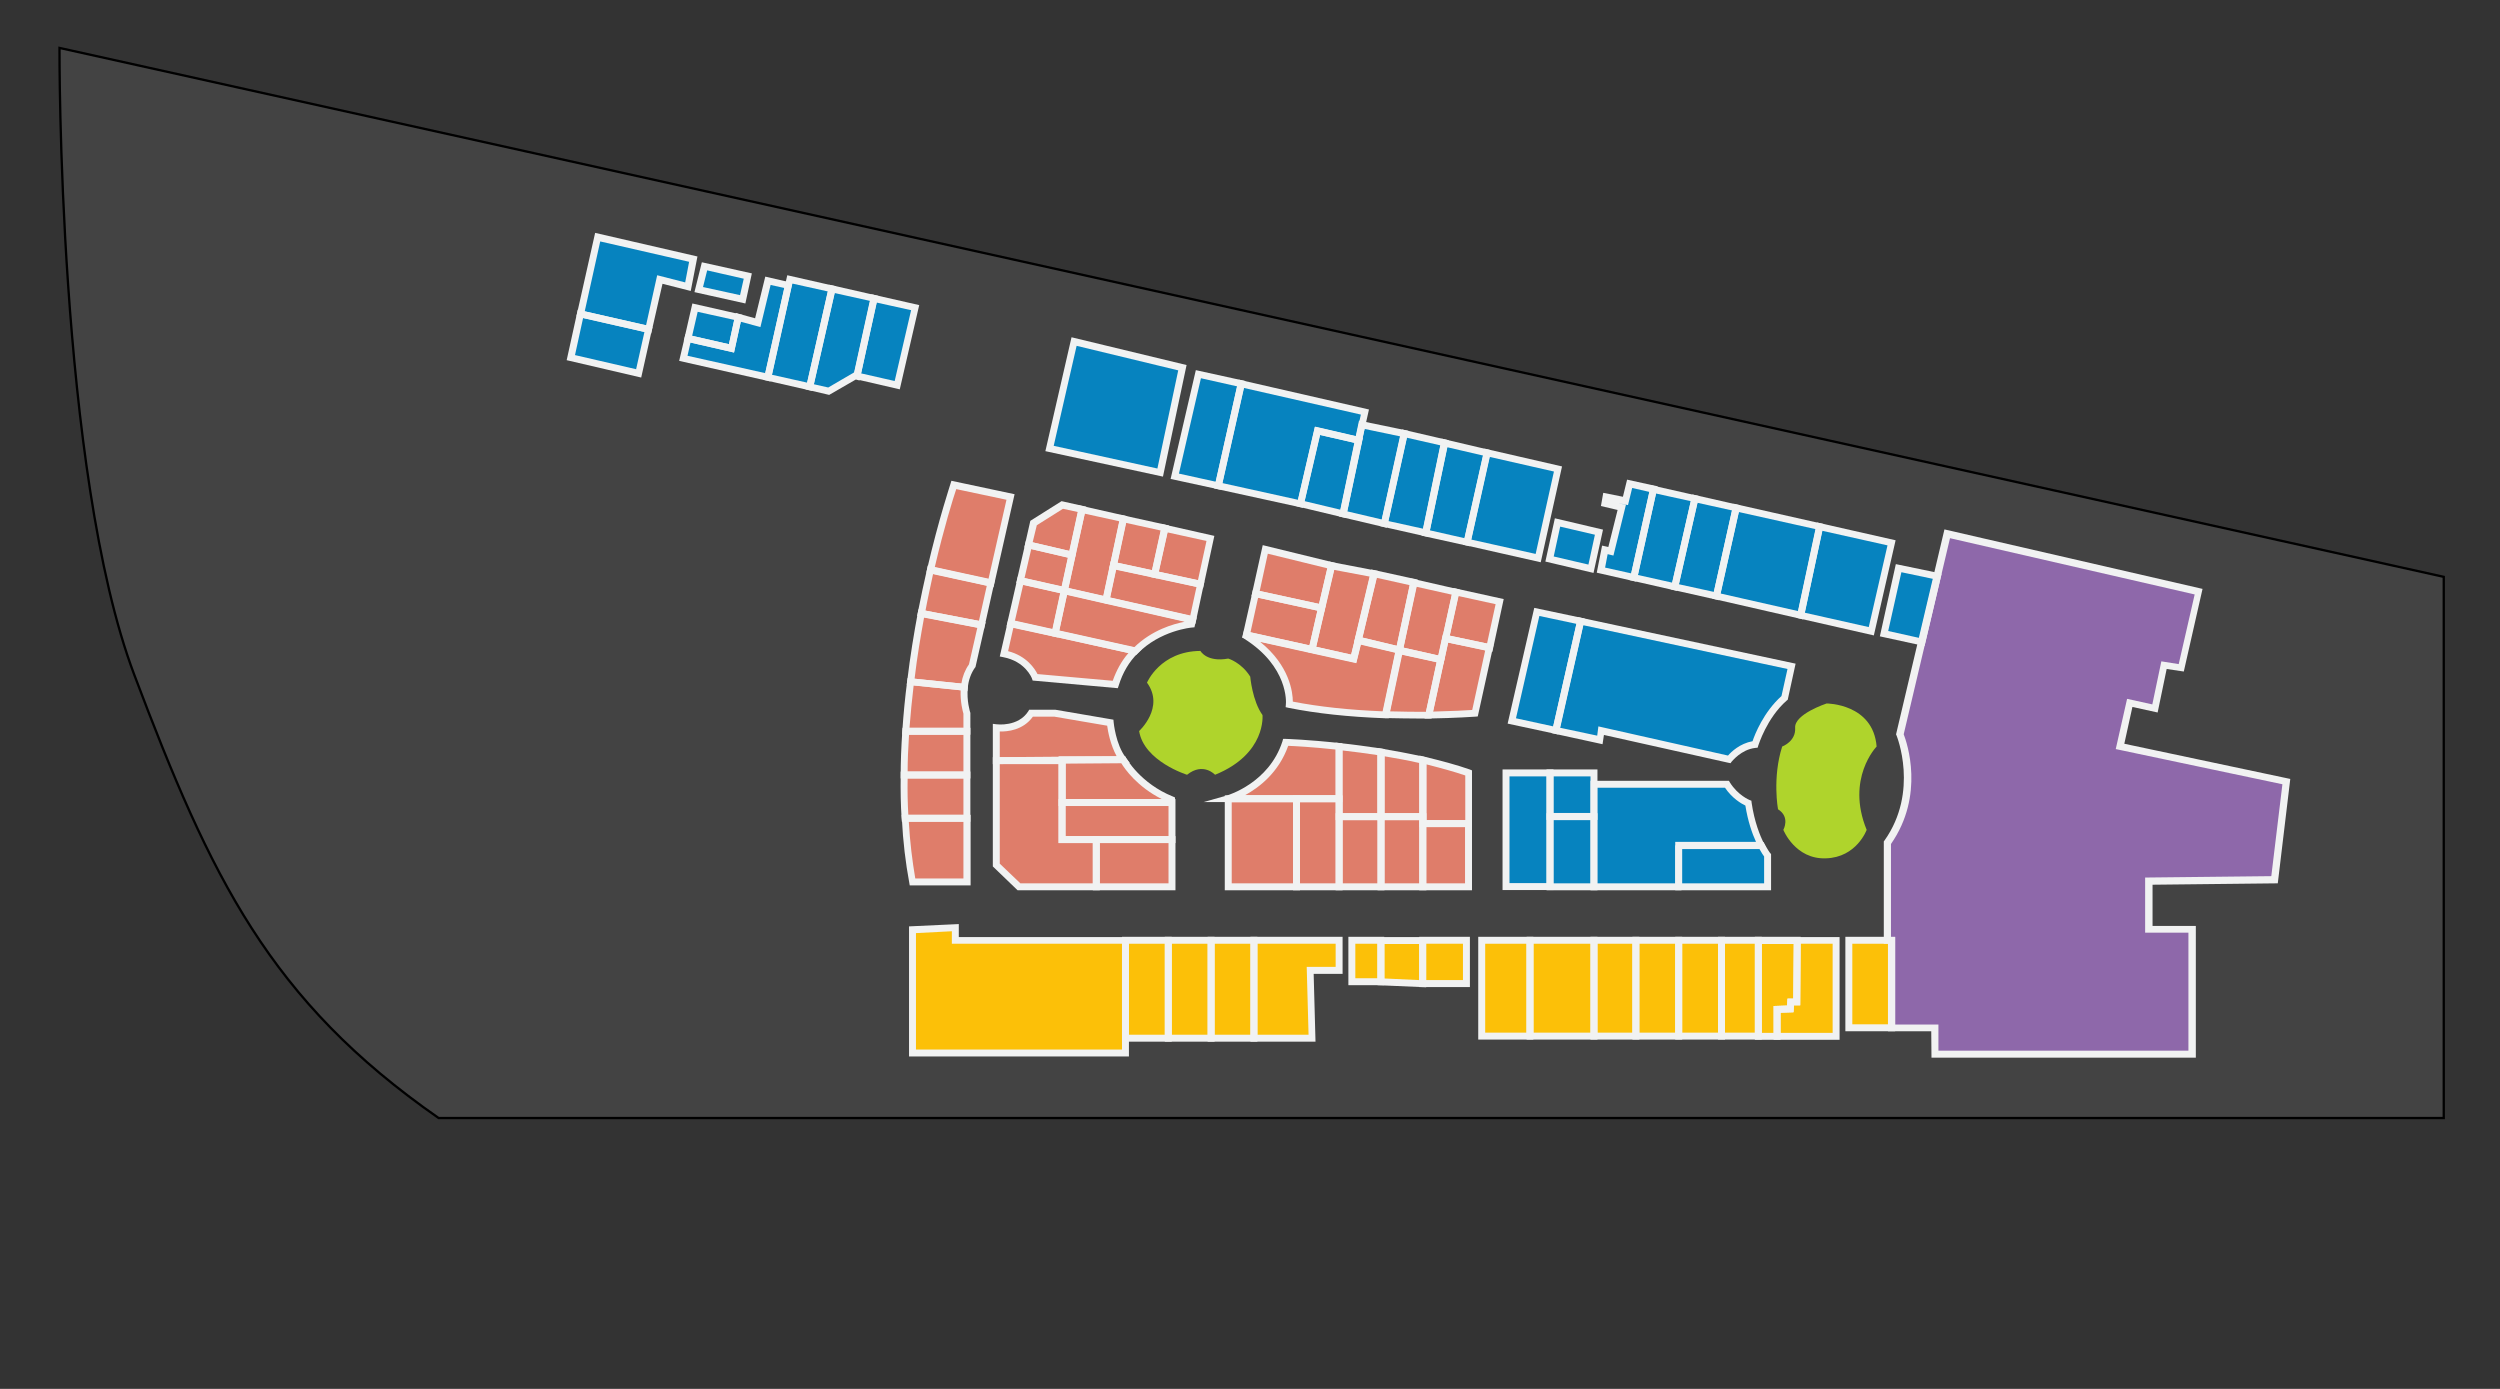<?xml version="1.0" encoding="utf-8"?>
<!-- Generator: Adobe Illustrator 21.0.2, SVG Export Plug-In . SVG Version: 6.00 Build 0)  -->
<svg version="1.1" xmlns="http://www.w3.org/2000/svg" xmlns:xlink="http://www.w3.org/1999/xlink" x="0px" y="0px" width="1080px"
	 height="600px" viewBox="0 0 1080 600" style="enable-background:new 0 0 1080 600;" xml:space="preserve">
<rect x="0" y="0" width="1080" height="600" fill="#333333" stroke="none"/>
<style type="text/css">
	.st0{fill:#434343;stroke:#000000;stroke-miterlimit:10;enable-background:new    ;}
	.st1{fill:#FCC008;}
	.st2{fill:#DF7D6A;}
	.st3{fill:#0683BF;}
	.st4{fill:#8E68AA;}
	.st5{fill:#F1F2F2;}
	.st6{fill:#AFD42C;}
</style>
<g id="t:gground_x2C_h:1_1_">
	<path class="st0" d="M1055.7,249.2L25.7,20.7c0,0-0.8,183.1,32.3,270.8S116.5,432.2,189.5,483h866.2V249.2z"/>
</g>
<g id="h:10_x2C_t:room_1_">
	<g>
		<rect x="798.7" y="406.2" class="st1" width="18.5" height="37.8"/>
	</g>
	<g>
		<polygon class="st1" points="793.2,406.2 793.2,447.7 767.7,447.7 767.7,436 773.4,435.8 773.6,432.8 776.2,432.8 776.4,406.2 		
			"/>
	</g>
	<g>
		<polygon class="st1" points="759.6,447.7 767.7,447.7 767.7,436 773.4,435.8 773.6,432.8 776.2,432.8 776.4,406.2 759.6,406.2 		
			"/>
	</g>
	<g>
		<rect x="743.7" y="406.2" class="st1" width="15.9" height="41.4"/>
	</g>
	<g>
		<rect x="725.2" y="406.2" class="st1" width="18.5" height="41.4"/>
	</g>
	<g>
		<rect x="706.7" y="406.2" class="st1" width="18.5" height="41.4"/>
	</g>
	<g>
		<rect x="688.6" y="406.2" class="st1" width="18.1" height="41.4"/>
	</g>
	<g>
		<rect x="661" y="406.2" class="st1" width="27.6" height="41.4"/>
	</g>
	<g>
		<rect x="640.1" y="406.2" class="st1" width="20.8" height="41.4"/>
	</g>
	<g>
		<rect x="614.6" y="406.2" class="st1" width="18.9" height="18.7"/>
	</g>
	<g>
		<polygon class="st1" points="596.6,424.1 614.6,424.9 614.6,406.2 596.6,406.2 		"/>
	</g>
	<g>
		<rect x="584" y="406.2" class="st1" width="12.5" height="17.9"/>
	</g>
	<g>
		<polygon class="st1" points="578.5,406.2 578.5,419.2 566,419.2 566.8,448.5 541.7,448.5 541.7,406.2 		"/>
	</g>
	<g>
		<rect x="523.2" y="406.2" class="st1" width="18.5" height="42.3"/>
	</g>
	<g>
		<rect x="504.7" y="406.2" class="st1" width="18.5" height="42.3"/>
	</g>
	<g>
		<rect x="486.2" y="406.2" class="st1" width="18.5" height="42.3"/>
	</g>
	<g>
		<polygon class="st1" points="394.2,454.9 486.2,454.9 486.2,406.2 412.7,406.2 412.7,400.7 394.2,401.6 		"/>
	</g>
	<g>
		<rect x="473.6" y="362.7" class="st2" width="32.7" height="20.4"/>
	</g>
	<g>
		<rect x="458.8" y="346.7" class="st2" width="47.5" height="16"/>
	</g>
	<g>
		<path class="st2" d="M458.8,346.7v-18.5h26.4c0,0,6.2,11.4,21,17.3v1.2H458.8z"/>
	</g>
	<g>
		<polygon class="st2" points="473.6,383.1 440.2,383.1 430.4,373.7 430.4,328.6 458.8,328.6 458.8,362.7 473.6,362.7 		"/>
	</g>
	<g>
		<path class="st2" d="M430.4,328.6v-14.2c0,0,10.1,1.4,15.1-6.3h10.2l24,4.1c0,0,0.9,10,5.5,16L430.4,328.6z"/>
	</g>
	<g>
		<path class="st2" d="M433.7,282.4c10.5,2,13.5,10.2,13.5,10.2l34.6,3.1c1.9-6.1,5-10.9,8.6-14.5l-53.7-11.9L433.7,282.4z"/>
	</g>
	<g>
		<polygon class="st2" points="436.6,269.4 455.8,273.6 459.8,255.1 440.8,250.8 		"/>
	</g>
	<g>
		<polygon class="st2" points="467.4,220.1 458.8,218.2 446.4,226 444.3,235.4 463.1,239.8 		"/>
	</g>
	<g>
		<polygon class="st2" points="444.3,235.4 440.8,250.8 459.8,255.1 463.1,239.8 		"/>
	</g>
	<g>
		<path class="st2" d="M455.8,273.6l34.6,7.7c10.4-10.6,24.5-11.7,24.5-11.7l0.4-1.8l-55.5-12.6L455.8,273.6z"/>
	</g>
	<g>
		<polygon class="st2" points="467.4,220.1 459.8,255.1 477.8,259.2 485.3,224.1 		"/>
	</g>
	<g>
		<polygon class="st2" points="477.8,259.2 515.3,267.7 518.6,252.4 481,244.3 		"/>
	</g>
	<g>
		<polygon class="st2" points="522.9,232.5 503.2,228.1 498.8,248.1 518.6,252.4 		"/>
	</g>
	<g>
		<polygon class="st2" points="485.3,224.1 481,244.3 498.8,248.1 503.2,228.1 		"/>
	</g>
	<g>
		<path class="st2" d="M598.6,308.7c6.8,0.2,13.2,0.3,18.7,0.2l5.2-24l-18-4L598.6,308.7z"/>
	</g>
	<g>
		<polygon class="st2" points="610.8,251.6 604.5,280.9 622.5,284.9 628.9,255.7 		"/>
	</g>
	<g>
		<path class="st2" d="M617.3,308.9c12-0.2,20-0.8,20-0.8l6.2-28.3l-19-4L617.3,308.9z"/>
	</g>
	<g>
		<polygon class="st2" points="628.9,255.7 624.5,275.8 643.5,279.8 647.8,259.9 		"/>
	</g>
	<g>
		<path class="st2" d="M604.6,280.8l-17.8-4.2l-2,8l-46.3-10.3l-0.1,0.4c20.1,12.7,18.6,29.6,18.6,29.6c13.9,2.8,28.6,4,41.7,4.5
			L604.6,280.8z"/>
	</g>
	<g>
		<polygon class="st2" points="586.8,276.5 593.6,247.8 610.8,251.6 604.6,280.8 		"/>
	</g>
	<g>
		<polygon class="st2" points="575.2,244.3 566.8,280.5 584.8,284.5 593.6,247.8 		"/>
	</g>
	<g>
		<polygon class="st2" points="538.4,274.3 566.8,280.5 570.9,262.6 542.4,256.4 		"/>
	</g>
	<g>
		<polygon class="st2" points="546.6,237.3 542.4,256.4 570.9,262.6 575.2,244.3 		"/>
	</g>
	<g>
		<path class="st2" d="M634.5,333.9c-6.3-2.2-13.1-4-19.8-5.6v27.5h19.8V333.9z"/>
	</g>
	<g>
		<rect x="614.6" y="355.8" class="st2" width="19.8" height="27.3"/>
	</g>
	<g>
		<rect x="578.5" y="352.8" class="st2" width="18.1" height="30.3"/>
	</g>
	<g>
		<path class="st2" d="M596.6,324.9c-6.4-1-12.6-1.8-18.1-2.4v30.3h18.1V324.9z"/>
	</g>
	<g>
		<rect x="596.6" y="352.8" class="st2" width="18.1" height="30.3"/>
	</g>
	<g>
		<path class="st2" d="M614.6,352.8v-24.4c-6.1-1.4-12.2-2.5-18.1-3.5v27.9H614.6z"/>
	</g>
	<g>
		<path class="st2" d="M578.5,322.5c-13.6-1.5-23.1-1.8-23.1-1.8c-6.1,19-24.8,24.3-24.8,24.3h47.9L578.5,322.5L578.5,322.5z"/>
	</g>
	<g>
		<rect x="530.6" y="345.1" class="st2" width="29.5" height="38"/>
	</g>
	<g>
		<rect x="560.1" y="345.1" class="st2" width="18.4" height="38"/>
	</g>
	<g>
		<path class="st2" d="M390.6,334.8h27.1v-18.9h-26.4C390.9,322.1,390.6,328.4,390.6,334.8z"/>
	</g>
	<g>
		<path class="st2" d="M391,353.5h26.7v-18.7h-27.1C390.5,341,390.6,347.2,391,353.5z"/>
	</g>
	<g>
		<path class="st2" d="M394.2,381h23.5v-27.5H391C391.5,362.8,392.5,372,394.2,381z"/>
	</g>
	<g>
		<path class="st2" d="M391.3,315.9h26.4v-7.8c0,0-1.7-5.2-1.1-11.2l-23.2-2.4C392.5,301.4,391.8,308.6,391.3,315.9z"/>
	</g>
	<g>
		<path class="st2" d="M402,246.2c-1.3,5.8-2.7,12.1-4,18.8l26,5l4.1-18.1L402,246.2z"/>
	</g>
	<g>
		<path class="st2" d="M393.4,294.5l23.2,2.4c0.3-3.1,1.3-6.4,3.4-9.3l4-17.6l-26-5C396.3,274.2,394.6,284.1,393.4,294.5z"/>
	</g>
	<g>
		<path class="st2" d="M436.6,214.7l-24.5-5.2c0,0-5,14.5-10.1,36.7l26.1,5.7L436.6,214.7z"/>
	</g>
	<g>
		<polygon class="st3" points="663.9,264.3 653.1,311.4 672.1,315.5 682.8,268.3 		"/>
	</g>
	<g>
		<path class="st3" d="M682.8,268.3l-10.7,47.2l19,4.1l0.6-4L747,328c0,0,4.2-5.7,11.2-6.5c0,0,3.6-12.1,12.7-20.1l3-13.6
			L682.8,268.3z"/>
	</g>
	<g>
		<path class="st4" d="M835.9,455.4h111v-54h-18.7v-20.8l54.3-0.6l5.1-42.4l-71.8-15.2l4.2-18.8l10.9,2.4l3.9-18.7l7.5,1.2l7.5-32.9
			l-108.6-25l-20.5,86.6c0,0,10.3,24.6-5.4,46.8v42.2h1.8V444h18.7L835.9,455.4L835.9,455.4z"/>
	</g>
	<g>
		<polygon class="st3" points="820.2,245.4 813.9,273.7 830.3,277.3 837,248.9 		"/>
	</g>
	<g>
		<polygon class="st3" points="714.3,211.4 705.8,249.5 723.5,253.5 732.2,215.4 		"/>
	</g>
	<g>
		<polygon class="st3" points="732.2,215.4 723.5,253.5 741.5,257.5 750,219.4 		"/>
	</g>
	<g>
		<polygon class="st3" points="704,209.1 702.2,216.5 693.8,214.8 693.3,217.6 700.6,219.3 695.9,238.2 693.3,237.6 691.6,246.3 
			705.8,249.5 714.3,211.4 		"/>
	</g>
	<g>
		<polygon class="st3" points="817.2,234.5 786.1,227.5 777.9,265.8 808.4,272.7 		"/>
	</g>
	<g>
		<polygon class="st3" points="750,219.4 741.5,257.5 777.9,265.8 786.1,227.5 		"/>
	</g>
	<g>
		<polygon class="st3" points="687.3,245.7 690.8,229.9 672.9,225.7 669.4,241.5 		"/>
	</g>
	<g>
		<polygon class="st3" points="606.6,187.3 598,226.2 615.9,230.2 624,191.3 		"/>
	</g>
	<g>
		<polygon class="st3" points="673,202.6 642.4,195.6 633.8,234.2 664.5,241.1 		"/>
	</g>
	<g>
		<polygon class="st3" points="624,191.3 615.9,230.2 633.8,234.2 642.4,195.6 		"/>
	</g>
	<g>
		<polygon class="st3" points="598,226.2 580.2,222 588.3,183.5 606.6,187.3 		"/>
	</g>
	<g>
		<polygon class="st3" points="580.2,222 561.8,217.6 569.1,186.1 586.9,190.2 		"/>
	</g>
	<g>
		<polygon class="st3" points="536.2,165.7 526.3,209.8 561.8,217.6 569.1,186.1 586.9,190.2 589.6,177.9 		"/>
	</g>
	<g>
		<polygon class="st3" points="517.7,161.6 507.5,205.7 526.3,209.8 536.2,165.7 		"/>
	</g>
	<g>
		<polygon class="st3" points="510.8,158.8 501.2,204.1 453.4,193.7 464,147.5 		"/>
	</g>
	<g>
		<rect x="650.6" y="333.9" class="st3" width="19" height="49.1"/>
	</g>
	<g>
		<rect x="669.6" y="333.9" class="st3" width="19" height="18.8"/>
	</g>
	<g>
		<rect x="669.6" y="352.8" class="st3" width="19" height="30.3"/>
	</g>
	<g>
		<path class="st3" d="M761,365.2c-1.9-3.7-4.4-9.9-5.6-18.2c0,0-5.5-2-9.3-8.2h-57.5v44.3h36.6v-17.9L761,365.2L761,365.2z"/>
	</g>
	<g>
		<path class="st3" d="M725.2,365.2v17.9h38.4v-13.6c0,0-1.1-1.4-2.6-4.2L725.2,365.2L725.2,365.2z"/>
	</g>
	<g>
		<polygon class="st3" points="395.4,132.9 377.6,128.9 370.2,162.4 387.6,166.4 		"/>
	</g>
	<g>
		<polygon class="st3" points="359.4,124.8 349.8,167.1 358,169 369.6,162.2 370.2,162.4 377.6,128.9 		"/>
	</g>
	<g>
		<polygon class="st3" points="359.4,124.8 349.8,167.1 331.7,163 341.2,120.7 		"/>
	</g>
	<g>
		<polygon class="st3" points="295.2,154.8 331.7,163 340.5,123.3 331.7,121.3 327.3,139.4 318.9,137.1 316,150.5 297.2,146.2 		"/>
	</g>
	<g>
		<polygon class="st3" points="297.2,146.2 316,150.5 318.9,137.1 300.2,132.9 		"/>
	</g>
	<g>
		<polygon class="st3" points="320.9,129.3 323.1,119.3 304.4,115.1 301.9,125.1 		"/>
	</g>
	<g>
		<polygon class="st3" points="258.2,102.4 250.8,135.6 280.2,142.3 285,120.7 297.2,123.8 299.5,111.9 		"/>
	</g>
	<g>
		<polygon class="st3" points="246.6,154.5 275.9,161.3 280.2,142.3 250.8,135.6 		"/>
	</g>
</g>
<g id="h:12">
	<path class="st5" d="M818.7,445.5h-21.5v-40.8h21.5V445.5z M800.2,442.5h15.5v-34.8h-15.5V442.5z"/>
	<path class="st5" d="M794.7,449.2h-28.5v-14.6l5.8-0.2l0.2-3h2.5l0.2-26.6h19.8V449.2z M769.2,446.2h22.5v-38.5h-13.8l-0.2,26.6
		H775l-0.2,3l-5.6,0.2V446.2z"/>
	<path class="st5" d="M769.2,449.2h-11.1v-44.5h19.8l-0.2,29.6H775l-0.2,3l-5.6,0.2V449.2z M761.1,446.2h5.1v-11.6l5.8-0.2l0.2-3
		h2.5l0.2-23.6h-13.8V446.2z"/>
	<path class="st5" d="M761.1,449.1h-18.9v-44.4h18.9V449.1z M745.2,446.1h12.9v-38.4h-12.9V446.1z"/>
	<path class="st5" d="M745.2,449.1h-21.5v-44.4h21.5V449.1z M726.7,446.1h15.5v-38.4h-15.5V446.1z"/>
	<path class="st5" d="M726.7,449.1h-21.5v-44.4h21.5V449.1z M708.2,446.1h15.5v-38.4h-15.5V446.1z"/>
	<path class="st5" d="M708.2,449.1h-21.1v-44.4h21.1V449.1z M690.1,446.1h15.1v-38.4h-15.1V446.1z"/>
	<path class="st5" d="M690.1,449.1h-30.6v-44.4h30.6V449.1z M662.5,446.1h24.6v-38.4h-24.6V446.1z"/>
	<path class="st5" d="M662.4,449.1h-23.8v-44.4h23.8V449.1z M641.6,446.1h17.8v-38.4h-17.8V446.1z"/>
	<path class="st5" d="M635,426.4h-21.9v-21.7H635V426.4z M616.1,423.4H632v-15.7h-15.9V423.4z"/>
	<path class="st5" d="M616.1,426.5l-21-0.9v-20.8h21V426.5z M598.1,422.7l15,0.7v-15.6h-15V422.7z"/>
	<path class="st5" d="M598,425.6h-15.5v-20.9H598V425.6z M585.5,422.6h9.5v-14.9h-9.5V422.6z"/>
	<path class="st5" d="M568.3,450h-28.1v-45.3H580v16h-12.5L568.3,450z M543.2,447h22.1l-0.8-29.3H577v-10h-33.8V447z"/>
	<path class="st5" d="M543.2,450h-21.5v-45.3h21.5V450z M524.7,447h15.5v-39.3h-15.5V447z"/>
	<path class="st5" d="M524.7,450h-21.5v-45.3h21.5V450z M506.2,447h15.5v-39.3h-15.5V447z"/>
	<path class="st5" d="M506.2,450h-21.5v-45.3h21.5V450z M487.7,447h15.5v-39.3h-15.5V447z"/>
	<path class="st5" d="M487.7,456.4h-95v-56.2l21.5-1v5.6h73.5V456.4z M395.7,453.4h89v-45.7h-73.5v-5.4l-15.5,0.8V453.4z"/>
	<path class="st5" d="M507.8,384.6h-35.7v-23.4h35.7V384.6z M475.1,381.6h29.7v-17.4h-29.7V381.6z"/>
	<path class="st5" d="M507.8,364.2h-50.5v-19h50.5V364.2z M460.3,361.2h44.5v-13h-44.5V361.2z"/>
	<path class="st5" d="M507.7,348.2h-50.4v-21.5h28.8l0.4,0.8c0.1,0.1,6.2,11,20.2,16.6l0.9,0.4V348.2z M460.3,345.2h41.6
		c-10.6-5.3-16-13-17.5-15.5h-24V345.2z"/>
	<path class="st5" d="M475.1,384.6h-35.5l-10.7-10.3v-47.2h31.4v34.1h14.8V384.6z M440.8,381.6h31.3v-17.4h-14.8v-34.1h-25.4v43
		L440.8,381.6z"/>
	<path class="st5" d="M428.9,330.1v-17.4l1.7,0.2c0.1,0,9.2,1.2,13.6-5.6l0.4-0.7l11.3,0l25.1,4.3l0.1,1.1c0,0.1,0.9,9.6,5.2,15.2
		l1.8,2.4L428.9,330.1z M431.9,316v11.1l50.5-0.4c-2.7-4.9-3.8-10.8-4.1-13.2l-22.8-3.9h-9.3C442,315.5,435.1,316.1,431.9,316z"/>
	<path class="st5" d="M482.9,297.3l-36.8-3.3l-0.3-0.9c-0.1-0.3-2.9-7.4-12.4-9.2l-1.5-0.3l3.7-16.1l57.8,12.8l-1.9,1.9
		c-3.8,3.8-6.5,8.4-8.2,13.9L482.9,297.3z M448.2,291.2l32.5,2.9c1.6-4.5,3.8-8.6,6.8-12l-49.7-11l-2.3,10.2
		C443.6,283.4,447.1,289,448.2,291.2z"/>
	<path class="st5" d="M456.9,275.4l-22.1-4.8l4.9-21.5l21.9,5L456.9,275.4z M438.4,268.3l16.3,3.6l3.4-15.6l-16.1-3.6L438.4,268.3z"
		/>
	<path class="st5" d="M464.2,241.6l-21.7-5.1l2.6-11.5l13.5-8.5l10.7,2.4L464.2,241.6z M446.1,234.3L462,238l3.7-16.8l-6.5-1.4
		l-11.3,7.1L446.1,234.3z"/>
	<path class="st5" d="M460.9,256.9l-21.9-5l4.2-18.3l21.7,5.1L460.9,256.9z M442.6,249.7l16.1,3.6l2.7-12.4l-15.9-3.7L442.6,249.7z"
		/>
	<path class="st5" d="M490.9,282.9l-36.9-8.2l4.6-21.3l58.4,13.3l-1,4.3l-1.1,0.1c-0.1,0-13.7,1.2-23.5,11.3L490.9,282.9z
		 M457.6,272.5l32.3,7.2c7.8-7.6,17.1-10.2,21.9-11.1L460.9,257L457.6,272.5z"/>
	<path class="st5" d="M478.9,261l-20.9-4.8l8.2-37.9l20.8,4.7L478.9,261z M461.6,254l15.1,3.4l6.9-32.2l-15-3.3L461.6,254z"/>
	<path class="st5" d="M516.4,269.5l-40.4-9.2l3.8-17.8l40.5,8.7L516.4,269.5z M479.6,258.1l34.6,7.8l2.7-12.4l-34.7-7.5L479.6,258.1
		z"/>
	<path class="st5" d="M519.7,254.2l-22.7-4.9l5-22.9l22.6,5.1L519.7,254.2z M500.6,247l16.9,3.7l3.7-17l-16.8-3.7L500.6,247z"/>
	<path class="st5" d="M499.9,249.9l-20.7-4.4l4.9-23.1L505,227L499.9,249.9z M482.8,243.1l14.9,3.2l3.8-17.1l-15-3.3L482.8,243.1z"
		/>
	<path class="st5" d="M612.7,310.4c-4,0-8.7-0.1-14.2-0.2l-1.8-0.1l6.6-31l20.9,4.7l-5.8,26.6l-1.2,0
		C615.9,310.4,614.4,310.4,612.7,310.4z M600.4,307.3c6.2,0.2,11.3,0.2,15.6,0.2l4.6-21.4l-15.1-3.3L600.4,307.3z"/>
	<path class="st5" d="M623.6,286.7l-20.9-4.6l6.9-32.2l21,4.8L623.6,286.7z M606.3,279.8l15.1,3.4l5.8-26.3l-15.2-3.4L606.3,279.8z"
		/>
	<path class="st5" d="M615.4,310.4l7.9-36.4l21.9,4.6l-6.8,30.9l-1.1,0.1c-0.1,0-8.2,0.6-20.1,0.8L615.4,310.4z M625.6,277.6
		l-6.5,29.8c8.3-0.2,14.5-0.5,16.9-0.7l5.6-25.7L625.6,277.6z"/>
	<path class="st5" d="M644.7,281.6l-21.9-4.6l5-23l21.8,4.8L644.7,281.6z M626.3,274.6l16.1,3.4l3.7-17l-16-3.5L626.3,274.6z"/>
	<path class="st5" d="M599.9,310.3l-1.3,0c-16.2-0.6-29.9-2.1-41.9-4.5l-1.3-0.3l0.1-1.3c0.1-0.7,1.1-16.2-17.9-28.2l-0.9-0.6
		l0.7-2.9l46.3,10.3l2-8l20.7,4.9L599.9,310.3z M558.5,303.1c11.3,2.2,24.1,3.6,39,4.2l5.3-25.3l-14.9-3.5l-2,8l-41.5-9.2
		C557.1,287.5,558.5,299.1,558.5,303.1z"/>
	<path class="st5" d="M605.7,282.6l-20.8-5l7.5-31.6l20.1,4.4L605.7,282.6z M588.6,275.4l14.8,3.6l5.6-26.2l-14.3-3.2L588.6,275.4z"
		/>
	<path class="st5" d="M585.9,286.3l-20.9-4.6l9.1-39.1l21.4,4.1L585.9,286.3z M568.6,279.4l15.1,3.4l8.1-33.7l-15.4-2.9L568.6,279.4
		z"/>
	<path class="st5" d="M567.9,282.3l-31.3-6.8l4.7-20.8l31.4,6.8L567.9,282.3z M540.2,273.2l25.5,5.6l3.4-15l-25.6-5.6L540.2,273.2z"
		/>
	<path class="st5" d="M572,264.4l-31.4-6.8l4.9-22.1l31.5,7.7L572,264.4z M544.2,255.3l25.6,5.6l3.6-15.4l-25.7-6.3L544.2,255.3z"/>
	<path class="st5" d="M636,357.3h-22.8v-30.9l1.8,0.4c8.2,2,14.5,3.7,19.9,5.6l1,0.4V357.3z M616.2,354.3H633V335
		c-4.7-1.6-10.1-3.1-16.8-4.8V354.3z"/>
	<path class="st5" d="M635.9,384.6h-22.8v-30.3h22.8V384.6z M616.1,381.6h16.8v-24.3h-16.8V381.6z"/>
	<path class="st5" d="M598.1,384.6H577v-33.3h21.1V384.6z M580,381.6h15.1v-27.3H580V381.6z"/>
	<path class="st5" d="M598.1,354.3H577v-33.5l1.7,0.2c5.9,0.6,12.2,1.5,18.2,2.4l1.3,0.2V354.3z M580,351.3h15.1v-25.1
		c-5-0.8-10.1-1.4-15.1-2V351.3z"/>
	<path class="st5" d="M616.2,384.6h-21.1v-33.3h21.1V384.6z M598.1,381.6h15.1v-27.3h-15.1V381.6z"/>
	<path class="st5" d="M616.1,354.3H595v-31.2l1.8,0.3c5.4,0.9,11.8,2.1,18.2,3.5l1.2,0.3V354.3z M598,351.3h15.1v-21.7
		c-5.2-1.2-10.5-2.1-15.1-2.9V351.3z"/>
	<path class="st5" d="M580,346.5h-60.1l10.3-2.9c0.2-0.1,18-5.3,23.8-23.3l0.3-1.1l1.1,0c0.1,0,9.7,0.3,23.2,1.8l1.3,0.1V346.5z
		 M537.9,343.5H577v-19.7c-10.1-1.1-17.8-1.5-20.5-1.6C552.4,333.8,543.9,340.2,537.9,343.5z"/>
	<path class="st5" d="M561.6,384.6h-32.5v-41h32.5V384.6z M532.1,381.6h26.5v-35h-26.5V381.6z"/>
	<path class="st5" d="M580,384.6h-21.4v-41H580V384.6z M561.6,381.6H577v-35h-15.4V381.6z"/>
	<path class="st5" d="M419.2,336.3h-30.1v-1.5c0-5.6,0.2-11.5,0.7-19l0.1-1.4h29.3V336.3z M392.1,333.3h24.1v-15.9h-23.5
		C392.3,323.5,392.1,328.6,392.1,333.3z"/>
	<path class="st5" d="M419.2,355h-29.6l-0.1-1.4c-0.4-6-0.5-12.1-0.4-18.8l0-1.5h30.1V355z M392.4,352h23.8v-15.7h-24.1
		C392,341.8,392.1,347,392.4,352z"/>
	<path class="st5" d="M419.2,382.5H393l-0.2-1.2c-1.6-8.6-2.7-17.7-3.2-27.7l-0.1-1.6h29.8V382.5z M395.4,379.5h20.8V355h-23.6
		C393.1,363.8,394.1,371.8,395.4,379.5z"/>
	<path class="st5" d="M419.2,317.4h-29.5l0.1-1.6c0.5-7.4,1.2-14.7,2.1-21.5l0.2-1.4l26.1,2.7l-0.1,1.5c-0.6,5.6,1,10.5,1,10.6
		l0.1,0.2L419.2,317.4z M392.9,314.4h23.3v-6.1c-0.3-1-1.4-5.1-1.2-10.1l-20.3-2.1C394,302,393.4,308.1,392.9,314.4z"/>
	<path class="st5" d="M425.1,271.7l-28.9-5.6l0.3-1.5c1.3-6.6,2.6-12.7,4-18.8l0.3-1.5l29,6.3L425.1,271.7z M399.8,263.8l23.1,4.4
		l3.4-15.2l-23.2-5.1C402,253.2,400.8,258.4,399.8,263.8z"/>
	<path class="st5" d="M417.9,298.5l-26.2-2.7l0.2-1.5c1.3-10.9,3-21.1,4.6-29.6l0.3-1.5l29,5.6l-4.4,19.4l-0.2,0.2
		c-1.7,2.4-2.8,5.4-3.1,8.6L417.9,298.5z M395.1,293.2l20.2,2.1c0.5-3.1,1.6-5.9,3.3-8.3l3.6-15.8l-23-4.4
		C397.8,274.5,396.2,283.6,395.1,293.2z"/>
	<path class="st5" d="M429.2,253.7l-29-6.3l0.3-1.5c5.1-22,10.1-36.7,10.1-36.9l0.4-1.3l27.3,5.8L429.2,253.7z M403.8,245.1
		l23.2,5.1l7.8-34.3l-21.7-4.6C411.8,215.1,407.9,227.6,403.8,245.1z"/>
	<path class="st5" d="M673.2,317.3l-21.9-4.7l11.5-50l21.8,4.6L673.2,317.3z M654.9,310.3l16.1,3.5l10-44.3l-16-3.4L654.9,310.3z"/>
	<path class="st5" d="M747.6,329.7l-1-0.2l-53.7-12l-0.6,4l-22-4.8l11.4-50.1l94,20.1l-3.4,15.6l-0.4,0.3
		c-8.7,7.6-12.2,19.3-12.3,19.4l-0.3,1l-1,0.1c-6.2,0.7-10.1,5.9-10.2,5.9L747.6,329.7z M690.5,313.8l56,12.6
		c1.4-1.6,5.1-5.2,10.6-6.2c1-3,4.8-12.6,12.5-19.5l2.6-11.7l-88.2-18.9l-10,44.3l16,3.4L690.5,313.8z"/>
	<path class="st5" d="M948.4,456.9h-114l-0.1-11.4h-18.7v-37.8h-1.8v-44.2l0.3-0.4c15-21.2,5.3-45.1,5.2-45.4l-0.2-0.4l0.1-0.5
		l20.8-88.1l111.5,25.7l-8.1,35.7L936,289l-3.9,18.8l-10.9-2.4l-3.5,15.9l71.7,15.2l-5.4,45.1l-54.1,0.6v17.8h18.7V456.9z
		 M837.4,453.9h108v-51h-18.7v-23.8l54.5-0.6l4.8-39.7L914,323.6l4.9-21.7l10.9,2.4l3.9-18.6l7.5,1.2l6.9-30.1l-105.7-24.3l-20,84.7
		c1.4,3.6,9.2,26.3-5.5,47.4v40.2h1.8v37.8h18.7L837.4,453.9z"/>
	<path class="st5" d="M831.4,279.1l-19.3-4.2l6.9-31.2l19.8,4.1L831.4,279.1z M815.7,272.6l13.5,3l6-25.5l-13.8-2.9L815.7,272.6z"/>
	<path class="st5" d="M724.6,255.3l-20.6-4.7l9.2-41l20.8,4.7L724.6,255.3z M707.6,248.4l14.8,3.3l8-35.2l-15-3.3L707.6,248.4z"/>
	<path class="st5" d="M742.6,259.3l-20.9-4.7l9.4-41l20.7,4.7L742.6,259.3z M725.3,252.4l15.1,3.3l7.8-35.2l-14.9-3.3L725.3,252.4z"
		/>
	<path class="st5" d="M706.9,251.3l-17.1-3.9l2.3-11.7l2.7,0.6l4-16l-7.2-1.7l1-5.7l8.5,1.7l1.8-7.4l13.2,2.9L706.9,251.3z
		 M693.4,245.2l11.3,2.5l7.8-35.2l-7.4-1.7l-1.8,7.4l-4.5-0.9l3.6,0.8L697,240l-2.5-0.6L693.4,245.2z"/>
	<path class="st5" d="M809.5,274.5l-33.4-7.6l8.8-41.2l34,7.7L809.5,274.5z M779.7,264.7l27.6,6.2l8.1-35.3l-28.2-6.3L779.7,264.7z"
		/>
	<path class="st5" d="M779,267.6l-39.3-9l9.2-41l39,8.8L779,267.6z M743.3,256.4l33.5,7.6l7.6-35.4l-33.2-7.4L743.3,256.4z"/>
	<path class="st5" d="M688.4,247.5l-20.8-4.9l4.1-18.7l20.8,4.9L688.4,247.5z M671.2,240.4l15,3.5L689,231l-15-3.5L671.2,240.4z"/>
	<path class="st5" d="M617.1,232l-20.8-4.7l9.3-41.8l20.3,4.7L617.1,232z M599.8,225.1l15,3.3l7.5-36l-14.5-3.3L599.8,225.1z"/>
	<path class="st5" d="M665.6,242.9l-33.6-7.6l9.3-41.5l33.5,7.7L665.6,242.9z M635.6,233.1l27.8,6.2l7.9-35.6l-27.7-6.3L635.6,233.1
		z"/>
	<path class="st5" d="M634.9,236l-20.8-4.6l8.7-41.9l21.3,5L634.9,236z M617.7,229.1l15,3.4l8-35.7l-15.5-3.6L617.7,229.1z"/>
	<path class="st5" d="M599.1,228l-20.7-4.9l8.7-41.4l21.3,4.4L599.1,228z M582,220.9l14.9,3.5l7.9-35.9l-15.3-3.2L582,220.9z"/>
	<path class="st5" d="M581.4,223.8l-21.3-5.1l8-34.4l20.7,4.8L581.4,223.8z M563.6,216.5l15.5,3.7l6.1-28.9l-14.9-3.4L563.6,216.5z"
		/>
	<path class="st5" d="M562.9,219.4l-38.4-8.4l10.6-47l56.3,12.9L588,192l-17.8-4.1L562.9,219.4z M528.1,208.7l32.6,7.2l7.3-31.5
		l17.8,4.1l2.1-9.4l-50.5-11.5L528.1,208.7z"/>
	<path class="st5" d="M527.4,211.6l-21.7-4.7l10.9-47l21.4,4.7L527.4,211.6z M509.3,204.6l15.9,3.5l9.2-41.2l-15.6-3.5L509.3,204.6z
		"/>
	<path class="st5" d="M502.4,205.9l-50.8-11l11.3-49.2l49.7,12L502.4,205.9z M455.2,192.6l44.8,9.8l9-42.4l-43.9-10.6L455.2,192.6z"
		/>
	<path class="st5" d="M671.1,384.5h-22v-52.1h22V384.5z M652.1,381.5h16v-46.1h-16V381.5z"/>
	<path class="st5" d="M690.1,354.2h-22v-21.8h22V354.2z M671.1,351.2h16v-15.8h-16V351.2z"/>
	<path class="st5" d="M690.1,384.6h-22v-33.3h22V384.6z M671.1,381.6h16v-27.3h-16V381.6z"/>
	<path class="st5" d="M726.7,384.6h-39.6v-47.3h59.8l0.4,0.7c3.5,5.6,8.5,7.6,8.5,7.6l0.8,0.3l0.1,0.9c1.2,8.2,3.6,14.2,5.4,17.7
		l1.1,2.2h-36.8V384.6z M690.1,381.6h33.6v-17.9h34.9c-1.7-3.7-3.5-8.9-4.6-15.7c-1.7-0.8-5.7-3.1-8.8-7.7h-55.2V381.6z"/>
	<path class="st5" d="M765.1,384.6h-41.4v-19.4h1.5v-1.4h36.7l0.4,0.8c1.4,2.6,2.4,4,2.5,4l0.3,0.4l0,0.5V384.6z M726.7,381.6h35.4
		V370c-0.4-0.5-1.1-1.6-2-3.2h-33.4V381.6z"/>
	<path class="st5" d="M388.7,168.2l-20.3-4.7l8-36.4l20.7,4.7L388.7,168.2z M372,161.3l14.5,3.3l7.1-30.6l-14.9-3.3L372,161.3z"/>
	<path class="st5" d="M358.2,170.6l-10.2-2.4l10.3-45.2l21.1,4.8l-8.1,36.6l-1.5-0.5L358.2,170.6z M351.6,166l6.2,1.4l11.3-6.6
		l6.8-30.8l-15.3-3.4L351.6,166z"/>
	<path class="st5" d="M350.9,168.9l-21-4.8l10.2-45.2l21.1,4.8L350.9,168.9z M333.5,161.9l15.2,3.4l8.9-39.4l-15.3-3.4L333.5,161.9z
		"/>
	<path class="st5" d="M332.8,164.8l-39.4-8.9l2.7-11.5l18.8,4.3l2.9-13.5l8.4,2.3l4.4-18l11.7,2.7L332.8,164.8z M297,153.7l33.6,7.5
		l8.2-36.8l-5.9-1.3l-4.4,18.2L320,139l-2.9,13.3l-18.8-4.3L297,153.7z"/>
	<path class="st5" d="M317.1,152.3l-21.7-5l3.7-16.2l21.6,4.9L317.1,152.3z M299,145.1l15.9,3.6l2.3-10.5l-15.8-3.5L299,145.1z"/>
	<path class="st5" d="M322,131.1l-22-4.9l3.2-12.9l21.6,4.8L322,131.1z M303.7,124l16,3.5l1.6-7.1l-15.8-3.6L303.7,124z"/>
	<path class="st5" d="M281.3,144.1l-32.3-7.4l8.1-36.1l44.2,10.2l-2.9,14.9l-12.2-3.1L281.3,144.1z M252.6,134.5l26.5,6l4.8-21.6
		L296,122l1.7-8.9l-38.4-8.8L252.6,134.5z"/>
	<path class="st5" d="M277,163.1l-32.2-7.5l4.8-21.8l32.3,7.4L277,163.1z M248.4,153.4l26.4,6.1l3.6-16.1l-26.5-6L248.4,153.4z"/>
</g>
<g id="h:5">
	<path class="st6" d="M810.7,322.5c0,0-13.4,13.8-4.3,36c0,0-4.3,11.9-17.6,12.3c-13.3,0.5-18.4-12.3-18.4-12.3s3.1-5.5-2.3-8.9
		c0,0-2.5-13.6,1.8-27.1c0,0,6-2.2,5.6-8.1s13.6-10.5,13.6-10.5S809.2,303.9,810.7,322.5z"/>
	<path class="st6" d="M530.6,284.5c0,0,5.6,1.6,9.5,7.8c0,0,0.9,10.5,5.3,16.6c0,0,1.7,16.8-20.5,25.8c0,0-5.1-5.6-12.1,0
		c0,0-18.6-5.8-20.7-18.9c0,0,11.2-10.2,3.4-20.9c0,0,5.7-13.6,23.1-13.7C518.6,281.3,521.4,286.2,530.6,284.5z"/>
</g>
</svg>
